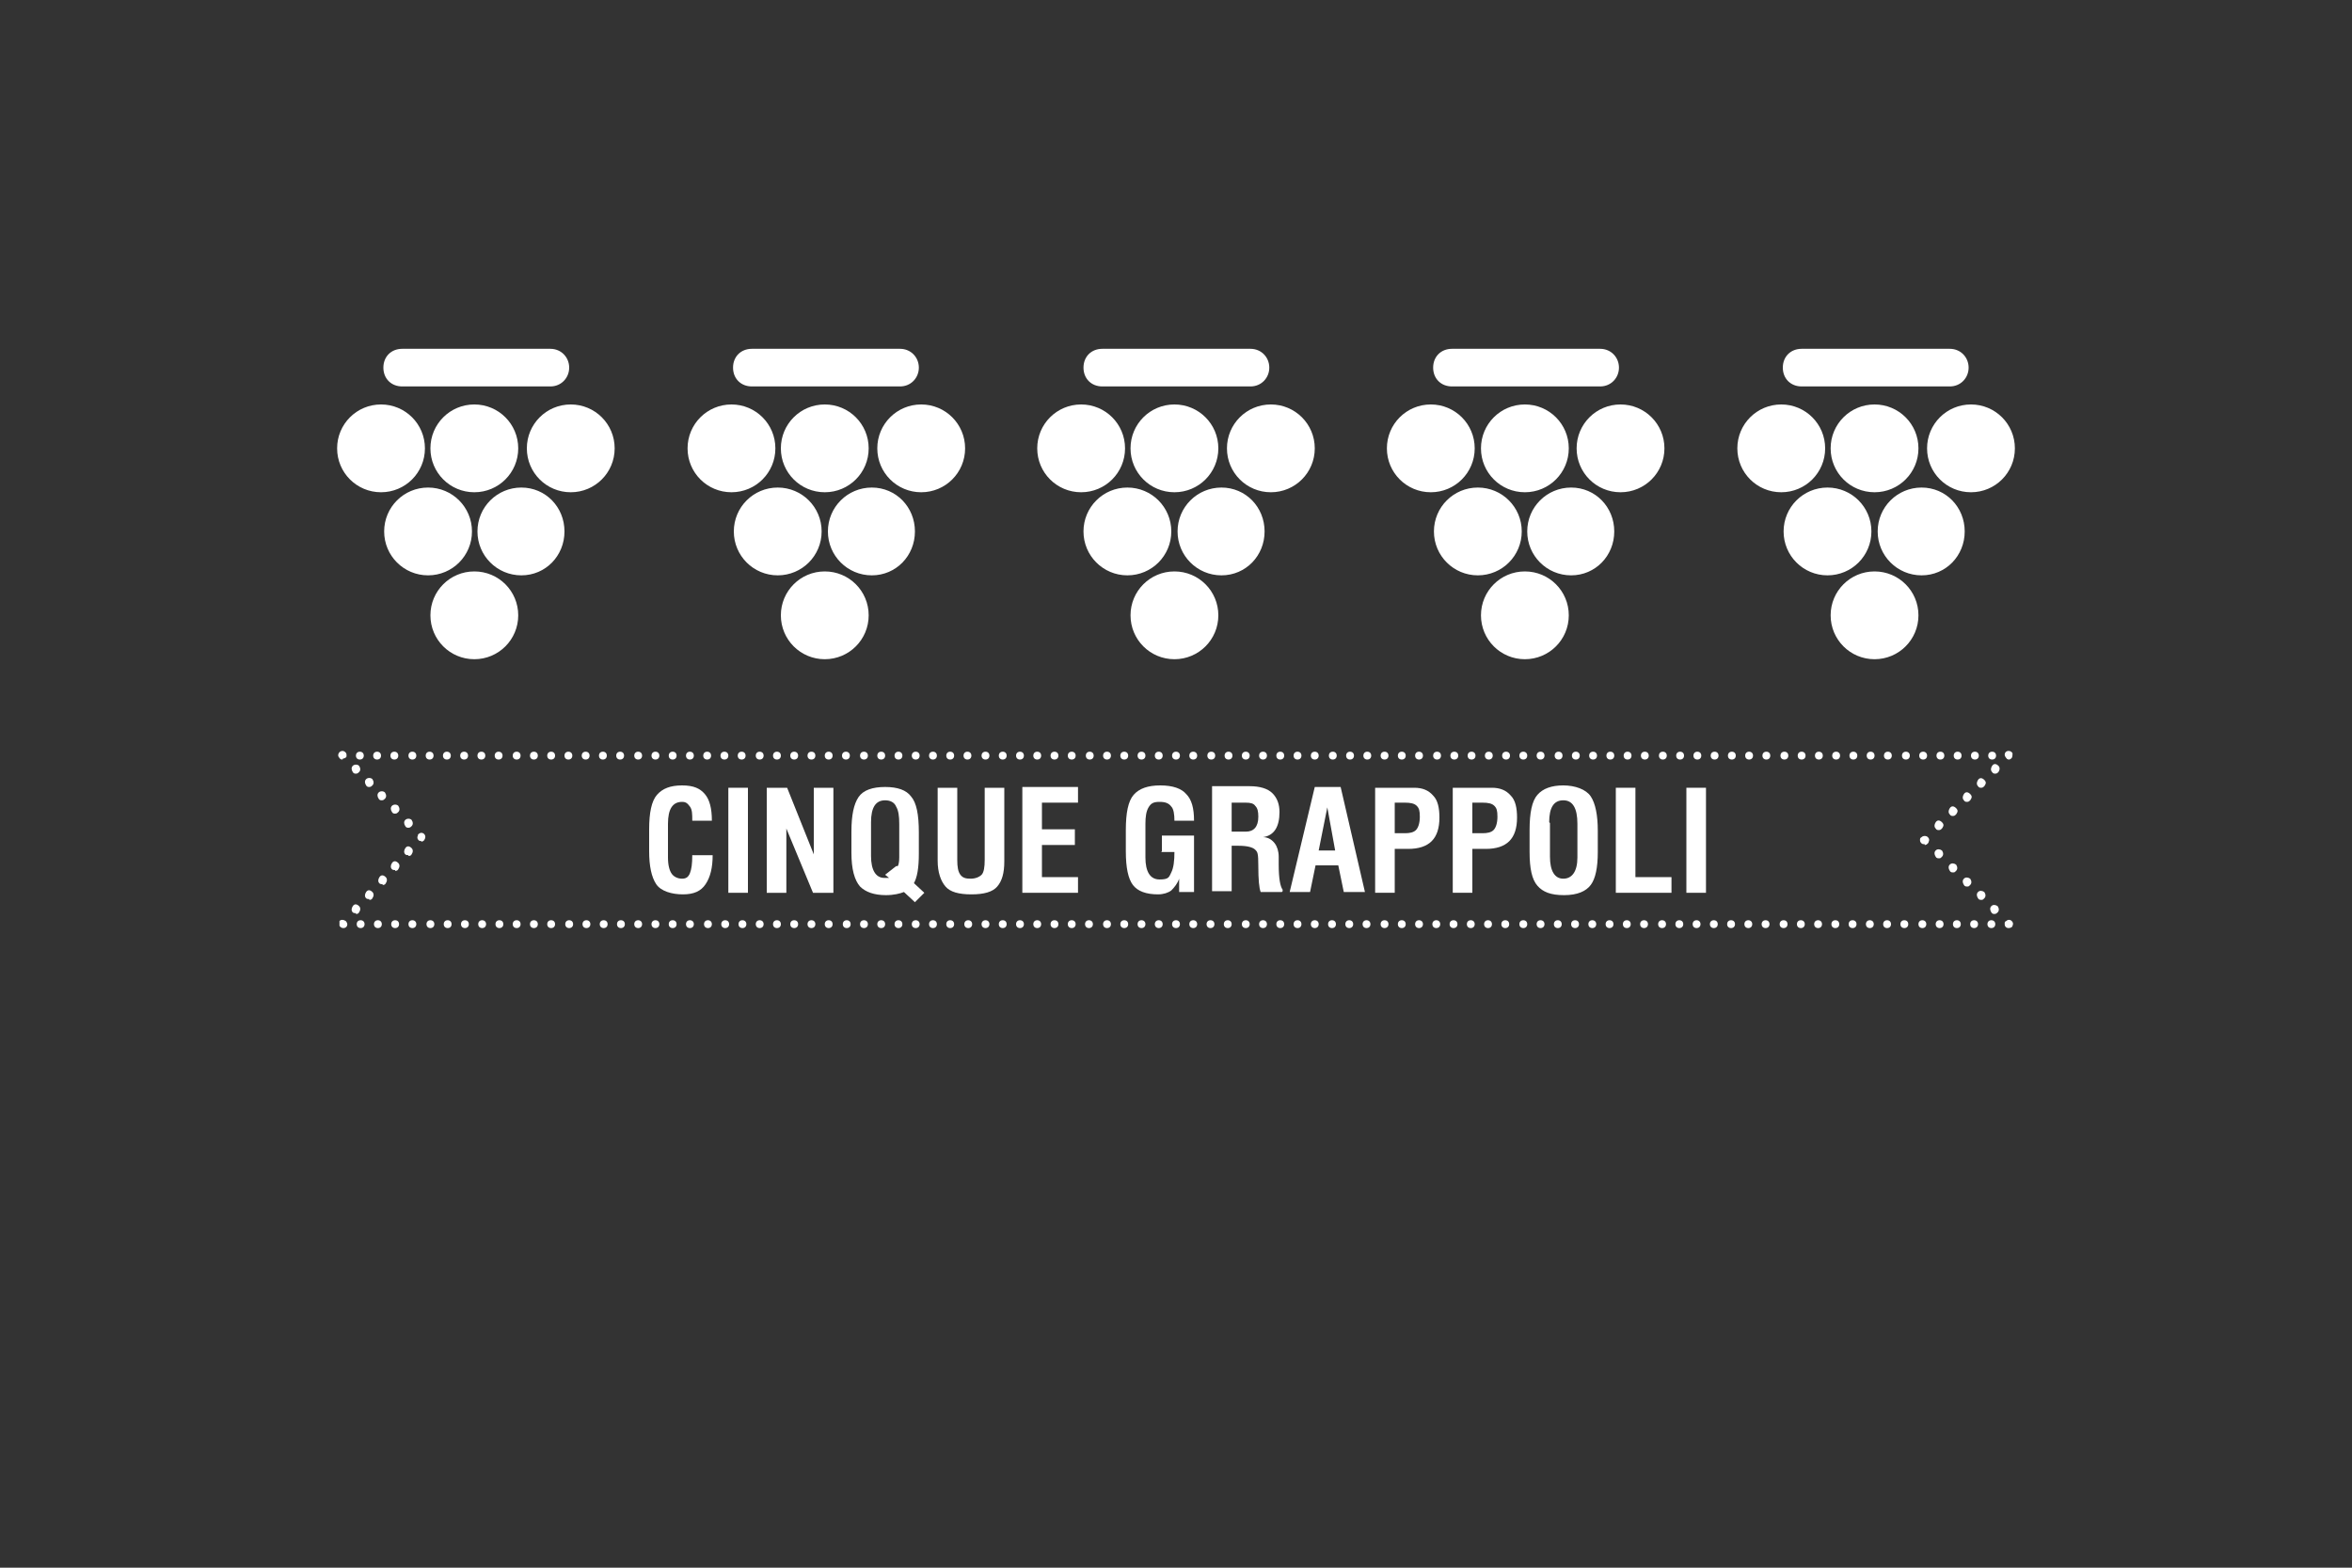<?xml version="1.0" encoding="UTF-8"?>
<svg id="loghi" xmlns="http://www.w3.org/2000/svg" width="300" height="200" viewBox="0 0 300 200">
  <rect x="0" y="0" width="300" height="200" fill="#333333" stroke="none"/>
  <g>
    <g>
      <path d="M43.7,96.9c-.1,0-.3,0-.4-.2h0c-.2-.2-.2-.4-.1-.6s.3-.3.5-.3.5.2.5.5,0,.3-.2.4c0,0-.2.1-.3.1Z" style="fill: #fff;"/>
      <path d="M48.1,96.9h0c-.3,0-.5-.2-.5-.5s.2-.5.5-.5h0c.3,0,.5.2.5.5s-.2.5-.5.5ZM45.9,96.9h0c-.3,0-.5-.2-.5-.5s.2-.5.5-.5h0c.3,0,.5.2.5.5s-.2.5-.5.5Z" style="fill: #fff;"/>
      <path d="M254.1,96.9h0c-.3,0-.5-.2-.5-.5s.2-.5.5-.5h0c.3,0,.5.2.5.5s-.2.5-.5.5ZM251.9,96.9h0c-.3,0-.5-.2-.5-.5s.2-.5.5-.5h0c.3,0,.5.2.5.5s-.2.5-.5.5ZM249.7,96.9h0c-.3,0-.5-.2-.5-.5s.2-.5.5-.5h0c.3,0,.5.2.5.5s-.2.5-.5.5ZM247.5,96.9h0c-.3,0-.5-.2-.5-.5s.2-.5.5-.5h0c.3,0,.5.2.5.5s-.2.5-.5.5ZM245.3,96.9h0c-.3,0-.5-.2-.5-.5s.2-.5.5-.5h0c.3,0,.5.2.5.5s-.2.5-.5.5ZM243.1,96.9h0c-.3,0-.5-.2-.5-.5s.2-.5.5-.5h0c.3,0,.5.2.5.5s-.2.5-.5.5ZM240.8,96.9h0c-.3,0-.5-.2-.5-.5s.2-.5.5-.5h0c.3,0,.5.2.5.5s-.2.5-.5.5ZM238.6,96.9h0c-.3,0-.5-.2-.5-.5s.2-.5.5-.5h0c.3,0,.5.2.5.5s-.2.5-.5.5ZM236.4,96.9h0c-.3,0-.5-.2-.5-.5s.2-.5.5-.5h0c.3,0,.5.2.5.5s-.2.5-.5.5ZM234.2,96.9h0c-.3,0-.5-.2-.5-.5s.2-.5.5-.5h0c.3,0,.5.2.5.5s-.2.5-.5.5ZM232,96.9h0c-.3,0-.5-.2-.5-.5s.2-.5.5-.5h0c.3,0,.5.2.5.5s-.2.5-.5.5ZM229.8,96.9h0c-.3,0-.5-.2-.5-.5s.2-.5.5-.5h0c.3,0,.5.2.5.5s-.2.5-.5.5ZM227.6,96.9h0c-.3,0-.5-.2-.5-.5s.2-.5.5-.5h0c.3,0,.5.2.5.5s-.2.5-.5.5ZM225.3,96.9h0c-.3,0-.5-.2-.5-.5s.2-.5.5-.5h0c.3,0,.5.2.5.5s-.2.5-.5.5ZM223.1,96.9h0c-.3,0-.5-.2-.5-.5s.2-.5.5-.5h0c.3,0,.5.2.5.5s-.2.5-.5.5ZM220.9,96.9h0c-.3,0-.5-.2-.5-.5s.2-.5.5-.5h0c.3,0,.5.2.5.5s-.2.5-.5.5ZM218.7,96.9h0c-.3,0-.5-.2-.5-.5s.2-.5.5-.5h0c.3,0,.5.2.5.5s-.2.5-.5.5ZM216.5,96.9h0c-.3,0-.5-.2-.5-.5s.2-.5.5-.5h0c.3,0,.5.2.5.5s-.2.5-.5.5ZM214.3,96.9h0c-.3,0-.5-.2-.5-.5s.2-.5.5-.5h0c.3,0,.5.2.5.5s-.2.5-.5.5ZM212.1,96.9h0c-.3,0-.5-.2-.5-.5s.2-.5.5-.5h0c.3,0,.5.2.5.5s-.2.5-.5.5ZM209.8,96.9h0c-.3,0-.5-.2-.5-.5s.2-.5.5-.5h0c.3,0,.5.2.5.5s-.2.5-.5.5ZM207.6,96.9h0c-.3,0-.5-.2-.5-.5s.2-.5.5-.5h0c.3,0,.5.2.5.5s-.2.5-.5.5ZM205.4,96.9h0c-.3,0-.5-.2-.5-.5s.2-.5.5-.5h0c.3,0,.5.2.5.5s-.2.5-.5.5ZM203.2,96.9h0c-.3,0-.5-.2-.5-.5s.2-.5.5-.5h0c.3,0,.5.2.5.5s-.2.5-.5.5ZM201,96.9h0c-.3,0-.5-.2-.5-.5s.2-.5.5-.5h0c.3,0,.5.2.5.5s-.2.5-.5.5ZM198.8,96.9h0c-.3,0-.5-.2-.5-.5s.2-.5.5-.5h0c.3,0,.5.2.5.5s-.2.5-.5.5ZM196.5,96.9h0c-.3,0-.5-.2-.5-.5s.2-.5.5-.5h0c.3,0,.5.2.5.5s-.2.5-.5.5ZM194.3,96.9h0c-.3,0-.5-.2-.5-.5s.2-.5.5-.5h0c.3,0,.5.2.5.5s-.2.5-.5.5ZM192.1,96.9h0c-.3,0-.5-.2-.5-.5s.2-.5.5-.5h0c.3,0,.5.2.5.5s-.2.5-.5.5ZM189.9,96.9h0c-.3,0-.5-.2-.5-.5s.2-.5.5-.5h0c.3,0,.5.2.5.5s-.2.5-.5.5ZM187.7,96.9h0c-.3,0-.5-.2-.5-.5s.2-.5.5-.5h0c.3,0,.5.2.5.5s-.2.5-.5.5ZM185.5,96.9h0c-.3,0-.5-.2-.5-.5s.2-.5.5-.5h0c.3,0,.5.2.5.5s-.2.5-.5.5ZM183.3,96.9h0c-.3,0-.5-.2-.5-.5s.2-.5.5-.5h0c.3,0,.5.2.5.5s-.2.5-.5.5ZM181,96.9h0c-.3,0-.5-.2-.5-.5s.2-.5.5-.5h0c.3,0,.5.2.5.5s-.2.5-.5.5ZM178.8,96.9h0c-.3,0-.5-.2-.5-.5s.2-.5.5-.5h0c.3,0,.5.2.5.5s-.2.5-.5.5ZM176.6,96.9h0c-.3,0-.5-.2-.5-.5s.2-.5.5-.5h0c.3,0,.5.2.5.5s-.2.5-.5.5ZM174.4,96.9h0c-.3,0-.5-.2-.5-.5s.2-.5.5-.5h0c.3,0,.5.2.5.5s-.2.5-.5.5ZM172.2,96.9h0c-.3,0-.5-.2-.5-.5s.2-.5.5-.5h0c.3,0,.5.2.5.5s-.2.5-.5.5ZM170,96.9h0c-.3,0-.5-.2-.5-.5s.2-.5.5-.5h0c.3,0,.5.2.5.5s-.2.5-.5.5ZM167.7,96.9h0c-.3,0-.5-.2-.5-.5s.2-.5.5-.5h0c.3,0,.5.2.5.5s-.2.5-.5.5ZM165.5,96.9h0c-.3,0-.5-.2-.5-.5s.2-.5.5-.5h0c.3,0,.5.2.5.5s-.2.5-.5.5ZM163.3,96.9h0c-.3,0-.5-.2-.5-.5s.2-.5.5-.5h0c.3,0,.5.2.5.5s-.2.5-.5.5ZM161.1,96.9h0c-.3,0-.5-.2-.5-.5s.2-.5.5-.5h0c.3,0,.5.2.5.5s-.2.5-.5.5ZM158.9,96.9h0c-.3,0-.5-.2-.5-.5s.2-.5.5-.5h0c.3,0,.5.2.5.5s-.2.5-.5.5ZM156.7,96.9h0c-.3,0-.5-.2-.5-.5s.2-.5.5-.5h0c.3,0,.5.2.5.5s-.2.5-.5.5ZM154.5,96.9h0c-.3,0-.5-.2-.5-.5s.2-.5.5-.5h0c.3,0,.5.2.5.5s-.2.5-.5.5ZM152.2,96.9h0c-.3,0-.5-.2-.5-.5s.2-.5.5-.5h0c.3,0,.5.2.5.5s-.2.5-.5.5ZM150,96.9h0c-.3,0-.5-.2-.5-.5s.2-.5.5-.5h0c.3,0,.5.2.5.5s-.2.5-.5.5ZM147.8,96.9h0c-.3,0-.5-.2-.5-.5s.2-.5.5-.5h0c.3,0,.5.2.5.5s-.2.5-.5.5ZM145.6,96.9h0c-.3,0-.5-.2-.5-.5s.2-.5.5-.5h0c.3,0,.5.2.5.5s-.2.5-.5.5ZM143.4,96.9h0c-.3,0-.5-.2-.5-.5s.2-.5.5-.5h0c.3,0,.5.2.5.5s-.2.5-.5.5ZM141.2,96.9h0c-.3,0-.5-.2-.5-.5s.2-.5.5-.5h0c.3,0,.5.2.5.5s-.2.5-.5.5ZM139,96.9h0c-.3,0-.5-.2-.5-.5s.2-.5.5-.5h0c.3,0,.5.2.5.5s-.2.5-.5.5ZM136.7,96.9h0c-.3,0-.5-.2-.5-.5s.2-.5.5-.5h0c.3,0,.5.2.5.5s-.2.5-.5.5ZM134.5,96.9h0c-.3,0-.5-.2-.5-.5s.2-.5.5-.5h0c.3,0,.5.2.5.5s-.2.5-.5.5ZM132.3,96.9h0c-.3,0-.5-.2-.5-.5s.2-.5.5-.5h0c.3,0,.5.2.5.5s-.2.5-.5.5ZM130.1,96.9h0c-.3,0-.5-.2-.5-.5s.2-.5.5-.5h0c.3,0,.5.2.5.5s-.2.5-.5.5ZM127.9,96.9h0c-.3,0-.5-.2-.5-.5s.2-.5.5-.5h0c.3,0,.5.2.5.5s-.2.5-.5.5ZM125.7,96.9h0c-.3,0-.5-.2-.5-.5s.2-.5.5-.5h0c.3,0,.5.2.5.5s-.2.5-.5.5ZM123.4,96.9h0c-.3,0-.5-.2-.5-.5s.2-.5.5-.5h0c.3,0,.5.2.5.5s-.2.5-.5.5ZM121.2,96.9h0c-.3,0-.5-.2-.5-.5s.2-.5.5-.5h0c.3,0,.5.2.5.5s-.2.5-.5.5ZM119,96.9h0c-.3,0-.5-.2-.5-.5s.2-.5.5-.5h0c.3,0,.5.2.5.5s-.2.5-.5.5ZM116.8,96.9h0c-.3,0-.5-.2-.5-.5s.2-.5.5-.5h0c.3,0,.5.2.5.5s-.2.5-.5.5ZM114.6,96.9h0c-.3,0-.5-.2-.5-.5s.2-.5.5-.5h0c.3,0,.5.2.5.5s-.2.5-.5.5ZM112.4,96.9h0c-.3,0-.5-.2-.5-.5s.2-.5.5-.5h0c.3,0,.5.2.5.5s-.2.5-.5.5ZM110.2,96.9h0c-.3,0-.5-.2-.5-.5s.2-.5.5-.5h0c.3,0,.5.2.5.5s-.2.5-.5.5ZM107.9,96.9h0c-.3,0-.5-.2-.5-.5s.2-.5.5-.5h0c.3,0,.5.2.5.5s-.2.5-.5.5ZM105.7,96.9h0c-.3,0-.5-.2-.5-.5s.2-.5.5-.5h0c.3,0,.5.2.5.5s-.2.5-.5.5ZM103.5,96.9h0c-.3,0-.5-.2-.5-.5s.2-.5.5-.5h0c.3,0,.5.2.5.5s-.2.5-.5.5ZM101.3,96.9h0c-.3,0-.5-.2-.5-.5s.2-.5.5-.5h0c.3,0,.5.2.5.5s-.2.5-.5.5ZM99.1,96.9h0c-.3,0-.5-.2-.5-.5s.2-.5.5-.5h0c.3,0,.5.2.5.5s-.2.5-.5.5ZM96.9,96.9h0c-.3,0-.5-.2-.5-.5s.2-.5.5-.5h0c.3,0,.5.2.5.5s-.2.5-.5.5ZM94.6,96.9h0c-.3,0-.5-.2-.5-.5s.2-.5.5-.5h0c.3,0,.5.2.5.5s-.2.5-.5.5ZM92.4,96.9h0c-.3,0-.5-.2-.5-.5s.2-.5.5-.5h0c.3,0,.5.2.5.5s-.2.5-.5.5ZM90.2,96.9h0c-.3,0-.5-.2-.5-.5s.2-.5.5-.5h0c.3,0,.5.2.5.5s-.2.5-.5.5ZM88,96.9h0c-.3,0-.5-.2-.5-.5s.2-.5.5-.5h0c.3,0,.5.2.5.5s-.2.5-.5.5ZM85.8,96.9h0c-.3,0-.5-.2-.5-.5s.2-.5.5-.5h0c.3,0,.5.2.5.5s-.2.5-.5.5ZM83.6,96.9h0c-.3,0-.5-.2-.5-.5s.2-.5.5-.5h0c.3,0,.5.2.5.5s-.2.5-.5.5ZM81.4,96.9h0c-.3,0-.5-.2-.5-.5s.2-.5.5-.5h0c.3,0,.5.2.5.5s-.2.5-.5.5ZM79.1,96.9h0c-.3,0-.5-.2-.5-.5s.2-.5.5-.5h0c.3,0,.5.2.5.5s-.2.5-.5.5ZM76.9,96.9h0c-.3,0-.5-.2-.5-.5s.2-.5.5-.5h0c.3,0,.5.2.5.5s-.2.5-.5.5ZM74.7,96.9h0c-.3,0-.5-.2-.5-.5s.2-.5.5-.5h0c.3,0,.5.2.5.5s-.2.5-.5.5ZM72.5,96.9h0c-.3,0-.5-.2-.5-.5s.2-.5.5-.5h0c.3,0,.5.2.5.5s-.2.5-.5.5ZM70.3,96.9h0c-.3,0-.5-.2-.5-.5s.2-.5.5-.5h0c.3,0,.5.2.5.5s-.2.5-.5.5ZM68.1,96.9h0c-.3,0-.5-.2-.5-.5s.2-.5.5-.5h0c.3,0,.5.2.5.5s-.2.5-.5.5ZM65.9,96.9h0c-.3,0-.5-.2-.5-.5s.2-.5.5-.5h0c.3,0,.5.2.5.5s-.2.5-.5.5ZM63.6,96.9h0c-.3,0-.5-.2-.5-.5s.2-.5.5-.5h0c.3,0,.5.2.5.5s-.2.5-.5.5ZM61.4,96.9h0c-.3,0-.5-.2-.5-.5s.2-.5.5-.5h0c.3,0,.5.2.5.5s-.2.5-.5.5ZM59.2,96.9h0c-.3,0-.5-.2-.5-.5s.2-.5.5-.5h0c.3,0,.5.2.5.5s-.2.5-.5.5ZM57,96.9h0c-.3,0-.5-.2-.5-.5s.2-.5.5-.5h0c.3,0,.5.2.5.5s-.2.5-.5.5ZM54.8,96.9h0c-.3,0-.5-.2-.5-.5s.2-.5.5-.5h0c.3,0,.5.2.5.5s-.2.5-.5.5ZM52.6,96.9h0c-.3,0-.5-.2-.5-.5s.2-.5.5-.5h0c.3,0,.5.2.5.5s-.2.5-.5.5ZM50.3,96.9h0c-.3,0-.5-.2-.5-.5s.2-.5.5-.5h0c.3,0,.5.2.5.5s-.2.5-.5.5Z" style="fill: #fff;"/>
      <path d="M256.3,96.9c-.1,0-.3,0-.4-.2-.1-.1-.2-.3-.2-.4,0-.3.2-.5.5-.5h0c.2,0,.4.1.5.3,0,.2,0,.4-.1.6-.1.1-.2.2-.4.2Z" style="fill: #fff;"/>
      <path d="M252.7,100.5c-.1,0-.3,0-.4-.2-.2-.2-.2-.5,0-.8h0c.2-.3.5-.3.8,0s.2.5,0,.8h0c-.1.1-.2.2-.4.2ZM254.5,98.7c-.1,0-.3,0-.4-.2-.2-.2-.2-.5,0-.8h0c.2-.3.5-.3.8,0,.2.2.2.5,0,.8h0c-.1.1-.2.2-.4.2Z" style="fill: #fff;"/>
      <path d="M247.3,105.9c-.1,0-.3,0-.4-.2-.2-.2-.2-.5,0-.8h0c.2-.3.5-.3.8,0s.2.5,0,.8h0c-.1.1-.2.2-.4.2ZM249.1,104.1c-.1,0-.3,0-.4-.2-.2-.2-.2-.5,0-.8h0c.2-.3.5-.3.8,0s.2.5,0,.8h0c-.1.1-.2.2-.4.2ZM250.9,102.3c-.1,0-.3,0-.4-.2-.2-.2-.2-.5,0-.8h0c.2-.3.5-.3.8,0s.2.5,0,.8h0c-.1.1-.2.2-.4.2Z" style="fill: #fff;"/>
      <path d="M245.5,107.7c-.1,0-.3,0-.4-.1-.1-.1-.2-.2-.2-.4s0-.3.2-.4c.2-.2.6-.2.8,0,.2.2.2.4.1.6,0,0,0,.1-.1.2-.1.1-.2.2-.4.2Z" style="fill: #fff;"/>
      <path d="M249.1,111.3c-.1,0-.3,0-.4-.2h0c-.2-.3-.2-.6,0-.8s.5-.2.8,0h0c.2.3.2.6,0,.8s-.2.2-.4.2ZM247.3,109.5c-.1,0-.3,0-.4-.2h0c-.2-.3-.2-.6,0-.8s.5-.2.8,0h0c.2.3.2.6,0,.8s-.2.2-.4.2Z" style="fill: #fff;"/>
      <path d="M254.4,116.6c-.1,0-.3,0-.4-.2h0c-.2-.3-.2-.6,0-.8.2-.2.5-.2.8,0h0c.2.3.2.6,0,.8-.1.1-.2.2-.4.2ZM252.7,114.8c-.1,0-.3,0-.4-.2h0c-.2-.3-.2-.6,0-.8s.5-.2.8,0h0c.2.3.2.6,0,.8s-.2.2-.4.2ZM250.9,113.1c-.1,0-.3,0-.4-.2h0c-.2-.3-.2-.6,0-.8s.5-.2.8,0h0c.2.3.2.6,0,.8s-.2.2-.4.2Z" style="fill: #fff;"/>
      <path d="M256.2,118.4c-.3,0-.5-.2-.5-.5s0-.3.2-.4c.2-.2.5-.2.7,0h0c.2.2.2.4.1.6,0,.2-.3.3-.5.3Z" style="fill: #fff;"/>
      <path d="M254,118.4h0c-.3,0-.5-.2-.5-.5s.2-.5.5-.5h0c.3,0,.5.2.5.5s-.2.5-.5.5ZM251.8,118.4h0c-.3,0-.5-.2-.5-.5s.2-.5.5-.5h0c.3,0,.5.2.5.5s-.2.5-.5.5Z" style="fill: #fff;"/>
      <path d="M249.6,118.4h0c-.3,0-.5-.2-.5-.5s.2-.5.5-.5h0c.3,0,.5.2.5.5s-.2.5-.5.5ZM247.4,118.4h0c-.3,0-.5-.2-.5-.5s.2-.5.5-.5h0c.3,0,.5.2.5.5s-.2.5-.5.5ZM245.2,118.4h0c-.3,0-.5-.2-.5-.5s.2-.5.5-.5h0c.3,0,.5.2.5.5s-.2.5-.5.5ZM242.9,118.4h0c-.3,0-.5-.2-.5-.5s.2-.5.5-.5h0c.3,0,.5.2.5.5s-.2.5-.5.5ZM240.7,118.4h0c-.3,0-.5-.2-.5-.5s.2-.5.5-.5h0c.3,0,.5.2.5.5s-.2.5-.5.5ZM238.5,118.4h0c-.3,0-.5-.2-.5-.5s.2-.5.5-.5h0c.3,0,.5.2.5.5s-.2.5-.5.5ZM236.3,118.4h0c-.3,0-.5-.2-.5-.5s.2-.5.5-.5h0c.3,0,.5.2.5.5s-.2.5-.5.5ZM234.1,118.4h0c-.3,0-.5-.2-.5-.5s.2-.5.5-.5h0c.3,0,.5.2.5.5s-.2.5-.5.5ZM231.9,118.4h0c-.3,0-.5-.2-.5-.5s.2-.5.5-.5h0c.3,0,.5.2.5.5s-.2.5-.5.5ZM229.7,118.4h0c-.3,0-.5-.2-.5-.5s.2-.5.5-.5h0c.3,0,.5.2.5.5s-.2.5-.5.5ZM227.5,118.4h0c-.3,0-.5-.2-.5-.5s.2-.5.5-.5h0c.3,0,.5.2.5.5s-.2.5-.5.5ZM225.2,118.4h0c-.3,0-.5-.2-.5-.5s.2-.5.5-.5h0c.3,0,.5.2.5.5s-.2.5-.5.5ZM223,118.4h0c-.3,0-.5-.2-.5-.5s.2-.5.5-.5h0c.3,0,.5.2.5.5s-.2.5-.5.5ZM220.8,118.4h0c-.3,0-.5-.2-.5-.5s.2-.5.5-.5h0c.3,0,.5.2.5.5s-.2.5-.5.5ZM218.6,118.4h0c-.3,0-.5-.2-.5-.5s.2-.5.5-.5h0c.3,0,.5.2.5.5s-.2.5-.5.5ZM216.4,118.4h0c-.3,0-.5-.2-.5-.5s.2-.5.5-.5h0c.3,0,.5.2.5.5s-.2.5-.5.5ZM214.2,118.4h0c-.3,0-.5-.2-.5-.5s.2-.5.5-.5h0c.3,0,.5.2.5.5s-.2.5-.5.5ZM212,118.4h0c-.3,0-.5-.2-.5-.5s.2-.5.5-.5h0c.3,0,.5.2.5.5s-.2.5-.5.5ZM209.7,118.4h0c-.3,0-.5-.2-.5-.5s.2-.5.5-.5h0c.3,0,.5.2.5.5s-.2.5-.5.5ZM207.5,118.4h0c-.3,0-.5-.2-.5-.5s.2-.5.5-.5h0c.3,0,.5.2.5.5s-.2.5-.5.5ZM205.3,118.4h0c-.3,0-.5-.2-.5-.5s.2-.5.5-.5h0c.3,0,.5.2.5.5s-.2.5-.5.5ZM203.1,118.4h0c-.3,0-.5-.2-.5-.5s.2-.5.5-.5h0c.3,0,.5.2.5.5s-.2.5-.5.5ZM200.9,118.4h0c-.3,0-.5-.2-.5-.5s.2-.5.5-.5h0c.3,0,.5.2.5.5s-.2.5-.5.5ZM198.7,118.4h0c-.3,0-.5-.2-.5-.5s.2-.5.5-.5h0c.3,0,.5.2.5.5s-.2.5-.5.5ZM196.5,118.4h0c-.3,0-.5-.2-.5-.5s.2-.5.5-.5h0c.3,0,.5.2.5.5s-.2.5-.5.5ZM194.3,118.4h0c-.3,0-.5-.2-.5-.5s.2-.5.5-.5h0c.3,0,.5.2.5.5s-.2.5-.5.5ZM192,118.4h0c-.3,0-.5-.2-.5-.5s.2-.5.5-.5h0c.3,0,.5.2.5.5s-.2.5-.5.5ZM189.8,118.4h0c-.3,0-.5-.2-.5-.5s.2-.5.5-.5h0c.3,0,.5.2.5.5s-.2.5-.5.5ZM187.6,118.4h0c-.3,0-.5-.2-.5-.5s.2-.5.5-.5h0c.3,0,.5.2.5.5s-.2.5-.5.5ZM185.4,118.4h0c-.3,0-.5-.2-.5-.5s.2-.5.5-.5h0c.3,0,.5.2.5.5s-.2.5-.5.5ZM183.2,118.4h0c-.3,0-.5-.2-.5-.5s.2-.5.5-.5h0c.3,0,.5.2.5.5s-.2.5-.5.5ZM181,118.4h0c-.3,0-.5-.2-.5-.5s.2-.5.5-.5h0c.3,0,.5.2.5.5s-.2.5-.5.5ZM178.8,118.4h0c-.3,0-.5-.2-.5-.5s.2-.5.5-.5h0c.3,0,.5.2.5.5s-.2.5-.5.5ZM176.6,118.4h0c-.3,0-.5-.2-.5-.5s.2-.5.5-.5h0c.3,0,.5.2.5.5s-.2.5-.5.5ZM174.3,118.4h0c-.3,0-.5-.2-.5-.5s.2-.5.5-.5h0c.3,0,.5.2.5.5s-.2.5-.5.5ZM172.1,118.4h0c-.3,0-.5-.2-.5-.5s.2-.5.5-.5h0c.3,0,.5.2.5.5s-.2.5-.5.5ZM169.9,118.4h0c-.3,0-.5-.2-.5-.5s.2-.5.5-.5h0c.3,0,.5.2.5.5s-.2.5-.5.5ZM167.7,118.4h0c-.3,0-.5-.2-.5-.5s.2-.5.5-.5h0c.3,0,.5.2.5.5s-.2.5-.5.5ZM165.5,118.4h0c-.3,0-.5-.2-.5-.5s.2-.5.5-.5h0c.3,0,.5.2.5.5s-.2.5-.5.5ZM163.3,118.4h0c-.3,0-.5-.2-.5-.5s.2-.5.5-.5h0c.3,0,.5.2.5.5s-.2.5-.5.5ZM161.1,118.4h0c-.3,0-.5-.2-.5-.5s.2-.5.5-.5h0c.3,0,.5.2.5.5s-.2.5-.5.5ZM158.9,118.4h0c-.3,0-.5-.2-.5-.5s.2-.5.5-.5h0c.3,0,.5.2.5.5s-.2.5-.5.5ZM156.6,118.4h0c-.3,0-.5-.2-.5-.5s.2-.5.5-.5h0c.3,0,.5.2.5.5s-.2.5-.5.5ZM154.4,118.4h0c-.3,0-.5-.2-.5-.5s.2-.5.5-.5h0c.3,0,.5.2.5.5s-.2.5-.5.5ZM152.2,118.4h0c-.3,0-.5-.2-.5-.5s.2-.5.5-.5h0c.3,0,.5.2.5.5s-.2.5-.5.5ZM150,118.4h0c-.3,0-.5-.2-.5-.5s.2-.5.5-.5h0c.3,0,.5.2.5.5s-.2.5-.5.5ZM147.8,118.4h0c-.3,0-.5-.2-.5-.5s.2-.5.5-.5h0c.3,0,.5.2.5.5s-.2.5-.5.5ZM145.6,118.4h0c-.3,0-.5-.2-.5-.5s.2-.5.5-.5h0c.3,0,.5.2.5.5s-.2.5-.5.5ZM143.4,118.4h0c-.3,0-.5-.2-.5-.5s.2-.5.5-.5h0c.3,0,.5.2.5.5s-.2.5-.5.5ZM141.2,118.4h0c-.3,0-.5-.2-.5-.5s.2-.5.5-.5h0c.3,0,.5.2.5.5s-.2.5-.5.5ZM138.9,118.4h0c-.3,0-.5-.2-.5-.5s.2-.5.5-.5h0c.3,0,.5.2.5.5s-.2.5-.5.5ZM136.7,118.4h0c-.3,0-.5-.2-.5-.5s.2-.5.5-.5h0c.3,0,.5.2.5.5s-.2.5-.5.5ZM134.5,118.4h0c-.3,0-.5-.2-.5-.5s.2-.5.5-.5h0c.3,0,.5.2.5.5s-.2.5-.5.5ZM132.3,118.4h0c-.3,0-.5-.2-.5-.5s.2-.5.5-.5h0c.3,0,.5.2.5.5s-.2.5-.5.5ZM130.1,118.4h0c-.3,0-.5-.2-.5-.5s.2-.5.5-.5h0c.3,0,.5.2.5.5s-.2.5-.5.5ZM127.9,118.4h0c-.3,0-.5-.2-.5-.5s.2-.5.5-.5h0c.3,0,.5.2.5.5s-.2.5-.5.5ZM125.7,118.4h0c-.3,0-.5-.2-.5-.5s.2-.5.5-.5h0c.3,0,.5.2.5.5s-.2.5-.5.5ZM123.5,118.4h0c-.3,0-.5-.2-.5-.5s.2-.5.5-.5h0c.3,0,.5.2.5.5s-.2.5-.5.5ZM121.2,118.4h0c-.3,0-.5-.2-.5-.5s.2-.5.5-.5h0c.3,0,.5.2.5.5s-.2.5-.5.5ZM119,118.4h0c-.3,0-.5-.2-.5-.5s.2-.5.5-.5h0c.3,0,.5.2.5.5s-.2.5-.5.5ZM116.8,118.4h0c-.3,0-.5-.2-.5-.5s.2-.5.5-.5h0c.3,0,.5.2.5.5s-.2.5-.5.5ZM114.6,118.4h0c-.3,0-.5-.2-.5-.5s.2-.5.5-.5h0c.3,0,.5.2.5.5s-.2.5-.5.5ZM112.4,118.4h0c-.3,0-.5-.2-.5-.5s.2-.5.5-.5h0c.3,0,.5.2.5.5s-.2.5-.5.5ZM110.2,118.4h0c-.3,0-.5-.2-.5-.5s.2-.5.5-.5h0c.3,0,.5.2.5.5s-.2.5-.5.5ZM108,118.4h0c-.3,0-.5-.2-.5-.5s.2-.5.5-.5h0c.3,0,.5.2.5.5s-.2.5-.5.5ZM105.7,118.4h0c-.3,0-.5-.2-.5-.5s.2-.5.5-.5h0c.3,0,.5.2.5.5s-.2.5-.5.5ZM103.5,118.4h0c-.3,0-.5-.2-.5-.5s.2-.5.5-.5h0c.3,0,.5.2.5.5s-.2.5-.5.5ZM101.3,118.4h0c-.3,0-.5-.2-.5-.5s.2-.5.5-.5h0c.3,0,.5.2.5.5s-.2.5-.5.5ZM99.1,118.4h0c-.3,0-.5-.2-.5-.5s.2-.5.5-.5h0c.3,0,.5.2.5.5s-.2.5-.5.5ZM96.9,118.4h0c-.3,0-.5-.2-.5-.5s.2-.5.5-.5h0c.3,0,.5.2.5.5s-.2.5-.5.5ZM94.7,118.4h0c-.3,0-.5-.2-.5-.5s.2-.5.5-.5h0c.3,0,.5.2.5.5s-.2.5-.5.5ZM92.5,118.4h0c-.3,0-.5-.2-.5-.5s.2-.5.5-.5h0c.3,0,.5.2.5.5s-.2.5-.5.5ZM90.3,118.4h0c-.3,0-.5-.2-.5-.5s.2-.5.5-.5h0c.3,0,.5.2.5.5s-.2.5-.5.5ZM88,118.4h0c-.3,0-.5-.2-.5-.5s.2-.5.5-.5h0c.3,0,.5.2.5.5s-.2.5-.5.5ZM85.8,118.4h0c-.3,0-.5-.2-.5-.5s.2-.5.5-.5h0c.3,0,.5.2.5.5s-.2.5-.5.5ZM83.6,118.4h0c-.3,0-.5-.2-.5-.5s.2-.5.5-.5h0c.3,0,.5.2.5.5s-.2.5-.5.5ZM81.4,118.4h0c-.3,0-.5-.2-.5-.5s.2-.5.5-.5h0c.3,0,.5.2.5.5s-.2.5-.5.5ZM79.2,118.4h0c-.3,0-.5-.2-.5-.5s.2-.5.5-.5h0c.3,0,.5.2.5.5s-.2.5-.5.5ZM77,118.4h0c-.3,0-.5-.2-.5-.5s.2-.5.5-.5h0c.3,0,.5.2.5.5s-.2.5-.5.5ZM74.8,118.4h0c-.3,0-.5-.2-.5-.5s.2-.5.5-.5h0c.3,0,.5.2.5.5s-.2.5-.5.5ZM72.6,118.4h0c-.3,0-.5-.2-.5-.5s.2-.5.5-.5h0c.3,0,.5.2.5.5s-.2.5-.5.5ZM70.3,118.4h0c-.3,0-.5-.2-.5-.5s.2-.5.5-.5h0c.3,0,.5.2.5.5s-.2.5-.5.5ZM68.1,118.4h0c-.3,0-.5-.2-.5-.5s.2-.5.5-.5h0c.3,0,.5.2.5.5s-.2.5-.5.5ZM65.9,118.4h0c-.3,0-.5-.2-.5-.5s.2-.5.5-.5h0c.3,0,.5.2.5.5s-.2.5-.5.5ZM63.7,118.4h0c-.3,0-.5-.2-.5-.5s.2-.5.5-.5h0c.3,0,.5.2.5.5s-.2.5-.5.5ZM61.5,118.4h0c-.3,0-.5-.2-.5-.5s.2-.5.5-.5h0c.3,0,.5.2.5.5s-.2.5-.5.5ZM59.3,118.4h0c-.3,0-.5-.2-.5-.5s.2-.5.5-.5h0c.3,0,.5.2.5.5s-.2.5-.5.5ZM57.1,118.4h0c-.3,0-.5-.2-.5-.5s.2-.5.5-.5h0c.3,0,.5.2.5.5s-.2.5-.5.5ZM54.9,118.4h0c-.3,0-.5-.2-.5-.5s.2-.5.5-.5h0c.3,0,.5.2.5.5s-.2.5-.5.5ZM52.6,118.4h0c-.3,0-.5-.2-.5-.5s.2-.5.5-.5h0c.3,0,.5.2.5.5s-.2.5-.5.5ZM50.4,118.4h0c-.3,0-.5-.2-.5-.5s.2-.5.5-.5h0c.3,0,.5.2.5.5s-.2.5-.5.5ZM48.2,118.4h0c-.3,0-.5-.2-.5-.5s.2-.5.5-.5h0c.3,0,.5.2.5.5s-.2.5-.5.5ZM46,118.4h0c-.3,0-.5-.2-.5-.5s.2-.5.5-.5h0c.3,0,.5.2.5.5s-.2.5-.5.5Z" style="fill: #fff;"/>
      <path d="M43.8,118.4h0c-.2,0-.4-.1-.5-.3,0-.2,0-.4,0-.6.2-.2.5-.2.8,0,.1.1.2.3.2.4,0,.3-.2.5-.5.5Z" style="fill: #fff;"/>
      <path d="M45.4,116.5c-.1,0-.3,0-.4-.1-.2-.2-.2-.5,0-.8h0c.2-.3.5-.3.8,0,.2.2.2.5,0,.8h0c-.1.2-.3.2-.4.2ZM47.1,114.7c-.1,0-.3,0-.4-.1-.2-.2-.2-.5,0-.8h0c.2-.3.5-.3.8,0,.2.2.2.5,0,.8h0c-.1.2-.3.2-.4.2Z" style="fill: #fff;"/>
      <path d="M48.8,112.8c-.1,0-.3,0-.4-.1-.2-.2-.2-.5,0-.8h0c.2-.3.5-.3.8,0,.2.2.2.5,0,.8h0c-.1.2-.3.2-.4.2ZM50.4,111c-.1,0-.3,0-.4-.1-.2-.2-.2-.5,0-.8h0c.2-.3.5-.3.8,0,.2.2.2.5,0,.8h0c-.1.2-.3.2-.4.2ZM52.1,109.1c-.1,0-.3,0-.4-.1-.2-.2-.2-.5,0-.8h0c.2-.3.5-.3.8,0,.2.2.2.5,0,.8h0c-.1.2-.3.2-.4.2Z" style="fill: #fff;"/>
      <path d="M53.8,107.3c-.1,0-.3,0-.4-.1-.2-.2-.2-.4-.1-.6,0,0,0-.2.1-.2.2-.2.5-.2.7,0,.2.2.2.5,0,.8-.1.1-.3.2-.4.2Z" style="fill: #fff;"/>
      <path d="M52.1,105.6c-.1,0-.3,0-.4-.2h0c-.2-.3-.2-.6,0-.8.2-.2.6-.2.8,0h0c.2.3.2.6,0,.8-.1.1-.2.2-.4.2ZM50.4,103.8c-.1,0-.3,0-.4-.2h0c-.2-.3-.2-.6,0-.8.2-.2.6-.2.8,0h0c.2.3.2.6,0,.8-.1.1-.2.2-.4.2Z" style="fill: #fff;"/>
      <path d="M48.7,102.1c-.1,0-.3,0-.4-.2h0c-.2-.3-.2-.6,0-.8.2-.2.6-.2.8,0h0c.2.3.2.6,0,.8-.1.1-.2.2-.4.2ZM47.1,100.4c-.1,0-.3,0-.4-.2h0c-.2-.3-.2-.6,0-.8.2-.2.6-.2.8,0h0c.2.3.2.6,0,.8-.1.1-.2.2-.4.2ZM45.4,98.7c-.1,0-.3,0-.4-.2h0c-.2-.3-.2-.6,0-.8.2-.2.6-.2.8,0h0c.2.3.2.6,0,.8-.1.1-.2.2-.4.2Z" style="fill: #fff;"/>
    </g>
    <g>
      <path d="M88.4,109.1h2.5c0,1.6-.3,2.8-.9,3.7-.6.9-1.5,1.3-2.9,1.3s-2.8-.4-3.4-1.3c-.6-.9-.9-2.3-.9-4.2v-2.8c0-2.1.3-3.6,1-4.4.7-.8,1.7-1.2,3.2-1.2s2.3.4,2.9,1.1c.6.7.9,1.8.9,3.4h-2.5c0-.8,0-1.4-.3-1.8s-.5-.6-1-.6c-1.2,0-1.8.9-1.8,2.8v4.3c0,1,.2,1.7.5,2.1.3.4.8.6,1.3.6s.8-.2,1-.7c.2-.5.3-1.2.3-2.3Z" style="fill: #fff;"/>
      <path d="M92.9,100.5h2.5v13.4h-2.5v-13.4Z" style="fill: #fff;"/>
      <path d="M97.8,100.5h2.6l3.4,8.5v-8.5h2.5v13.4h-2.6l-3.4-8.2v8.2h-2.5v-13.4Z" style="fill: #fff;"/>
      <path d="M116.5,112.6l1.4,1.3-1.2,1.2-1.4-1.3c-.5.2-1.3.4-2.3.4-1.5,0-2.6-.4-3.3-1.1-.7-.8-1.1-2.2-1.1-4.3v-2.7c0-2.1.3-3.5.9-4.4.6-.9,1.8-1.3,3.4-1.3s2.7.4,3.3,1.2c.7.8,1,2.3,1,4.6v2.7c0,1.8-.2,3.1-.7,3.9ZM114.4,110.5h.1c.1-.1.2-.5.2-1.1v-4.3c0-1-.1-1.7-.4-2.2-.2-.5-.7-.8-1.4-.8-1.2,0-1.8.9-1.8,2.8v4.3c0,1.8.6,2.8,1.7,2.8s.4,0,.6,0l-.5-.4,1.4-1.1Z" style="fill: #fff;"/>
      <path d="M119.6,100.5h2.5v9.2c0,.9.1,1.5.4,1.9.3.4.7.5,1.3.5s1.1-.2,1.4-.5c.3-.3.4-1,.4-1.9v-9.2h2.5v9.4c0,1.5-.3,2.5-.9,3.2-.6.7-1.7,1-3.3,1s-2.7-.3-3.3-1c-.6-.7-1-1.8-1-3.3v-9.4Z" style="fill: #fff;"/>
      <path d="M130.4,113.8v-13.4h7.1v2h-4.6v3.4h4.2v2h-4.2v4.1h4.6v2h-7.1Z" style="fill: #fff;"/>
      <path d="M148.2,108.6v-2h4.1v7.2h-1.9v-1.7c-.2.6-.6,1.1-1,1.5-.4.3-1,.5-1.7.5-1.5,0-2.6-.4-3.2-1.2-.6-.8-.9-2.2-.9-4.3v-2.7c0-2.2.3-3.7,1-4.5.7-.8,1.8-1.2,3.4-1.2s2.7.4,3.3,1.1c.7.7,1,1.8,1,3.4h-2.5c0-.8-.1-1.5-.4-1.8-.3-.4-.7-.6-1.5-.6s-1.1.2-1.4.7c-.3.5-.4,1.2-.4,2.1v4.3c0,1.8.6,2.8,1.8,2.8s1.2-.3,1.5-.9c.3-.6.4-1.5.4-2.6h-1.7Z" style="fill: #fff;"/>
      <path d="M163.5,113.8h-2.7c-.2-.5-.3-1.6-.3-3.3s-.1-1.8-.4-2.1c-.3-.3-1-.5-2.1-.5h-.9v5.8h-2.5v-13.4h4.8c1.3,0,2.3.3,2.9.9.6.6.9,1.4.9,2.4,0,1.9-.7,3-2.1,3.2.7,0,1.2.4,1.5.8.3.4.5,1,.5,1.7v1c0,1.8.2,2.8.5,3.2v.2ZM160.5,104.2c0-.7-.1-1.1-.4-1.4-.2-.3-.6-.4-1.2-.4h-1.8v3.7h1.8c1,0,1.6-.6,1.6-1.9Z" style="fill: #fff;"/>
      <path d="M164.5,113.8l3.2-13.4h3.3l3.1,13.4h-2.7l-.7-3.4h-2.9l-.7,3.4h-2.7ZM168.2,108.5h2.1l-1-5.5-1.1,5.5Z" style="fill: #fff;"/>
      <path d="M175.4,100.5h5c1,0,1.8.3,2.4,1,.6.6.8,1.6.8,2.8,0,2.7-1.3,4-4,4h-1.7v5.6h-2.5v-13.4ZM177.9,102.4v3.9h1.3c.6,0,1.1-.1,1.4-.4.3-.3.5-.9.5-1.7s-.1-1.1-.4-1.4c-.3-.3-.8-.4-1.5-.4h-1.3Z" style="fill: #fff;"/>
      <path d="M185.3,100.5h5c1,0,1.8.3,2.4,1,.6.6.8,1.6.8,2.8,0,2.7-1.3,4-4,4h-1.7v5.6h-2.5v-13.4ZM187.8,102.4v3.9h1.3c.6,0,1.1-.1,1.4-.4.3-.3.5-.9.5-1.7s-.1-1.1-.4-1.4c-.3-.3-.8-.4-1.5-.4h-1.3Z" style="fill: #fff;"/>
      <path d="M195.1,108.6v-2.7c0-2.2.3-3.7,1-4.5s1.8-1.2,3.3-1.2,2.9.5,3.5,1.4c.6.9.9,2.4.9,4.4v2.7c0,2-.3,3.4-.9,4.2-.6.8-1.7,1.3-3.4,1.3s-2.7-.4-3.4-1.2c-.7-.8-1-2.2-1-4.3ZM197.7,105v4.3c0,1.8.6,2.8,1.7,2.8s1.8-.9,1.8-2.7v-4.3c0-2-.6-3-1.8-3s-1.8.9-1.8,2.8Z" style="fill: #fff;"/>
      <path d="M206.1,100.5h2.5v11.4h4.6v2h-7.1v-13.4Z" style="fill: #fff;"/>
      <path d="M215.1,100.5h2.5v13.4h-2.5v-13.4Z" style="fill: #fff;"/>
    </g>
  </g>
  <g>
    <path d="M48.6,51.6c3.1,0,5.6,2.5,5.6,5.6s-2.5,5.6-5.6,5.6-5.6-2.5-5.6-5.6,2.5-5.6,5.6-5.6ZM70.2,44.5c1.4,0,2.4,1.1,2.4,2.4s-1,2.4-2.4,2.4h-18.9c-1.4,0-2.4-1-2.4-2.4s1-2.4,2.4-2.4h18.9ZM54.6,62.2c3.1,0,5.6,2.5,5.6,5.6s-2.5,5.6-5.6,5.6-5.6-2.5-5.6-5.6,2.5-5.6,5.6-5.6ZM60.5,51.6c3.1,0,5.6,2.5,5.6,5.6s-2.5,5.6-5.6,5.6-5.6-2.5-5.6-5.6,2.5-5.6,5.6-5.6ZM60.5,72.9c3.1,0,5.6,2.5,5.6,5.6s-2.5,5.6-5.6,5.6-5.6-2.5-5.6-5.6,2.5-5.6,5.6-5.6ZM66.5,62.2c3.1,0,5.5,2.5,5.5,5.6s-2.4,5.6-5.5,5.6-5.6-2.5-5.6-5.6,2.5-5.6,5.6-5.6ZM72.8,51.6c3.1,0,5.6,2.5,5.6,5.6s-2.5,5.6-5.6,5.6-5.6-2.5-5.6-5.6,2.5-5.6,5.6-5.6Z" style="fill: #fff;"/>
    <path d="M93.3,51.6c3.1,0,5.6,2.5,5.6,5.6s-2.5,5.6-5.6,5.6-5.6-2.5-5.6-5.6,2.5-5.6,5.6-5.6ZM114.8,44.5c1.4,0,2.4,1.1,2.4,2.4s-1,2.4-2.4,2.4h-18.9c-1.4,0-2.4-1-2.4-2.4s1-2.4,2.4-2.4h18.9ZM99.2,62.2c3.1,0,5.6,2.5,5.6,5.6s-2.5,5.6-5.6,5.6-5.6-2.5-5.6-5.6,2.5-5.6,5.6-5.6ZM105.2,51.6c3.1,0,5.6,2.5,5.6,5.6s-2.5,5.6-5.6,5.6-5.6-2.5-5.6-5.6,2.5-5.6,5.6-5.6ZM105.2,72.9c3.1,0,5.6,2.5,5.6,5.6s-2.5,5.6-5.6,5.6-5.6-2.5-5.6-5.6,2.5-5.6,5.6-5.6ZM111.2,62.2c3.1,0,5.5,2.5,5.5,5.6s-2.4,5.6-5.5,5.6-5.6-2.5-5.6-5.6,2.5-5.6,5.6-5.6ZM117.5,51.6c3.1,0,5.6,2.5,5.6,5.6s-2.5,5.6-5.6,5.6-5.6-2.5-5.6-5.6,2.5-5.6,5.6-5.6Z" style="fill: #fff;"/>
    <path d="M137.9,51.6c3.1,0,5.6,2.5,5.6,5.6s-2.5,5.6-5.6,5.6-5.6-2.5-5.6-5.6,2.5-5.6,5.6-5.6ZM159.5,44.5c1.4,0,2.4,1.1,2.4,2.4s-1,2.4-2.4,2.4h-18.9c-1.4,0-2.4-1-2.4-2.4s1-2.4,2.4-2.4h18.9ZM143.8,62.2c3.1,0,5.6,2.5,5.6,5.6s-2.5,5.6-5.6,5.6-5.6-2.5-5.6-5.6,2.5-5.6,5.6-5.6ZM149.8,51.6c3.1,0,5.6,2.5,5.6,5.6s-2.5,5.6-5.6,5.6-5.6-2.5-5.6-5.6,2.5-5.6,5.6-5.6ZM149.8,72.9c3.1,0,5.6,2.5,5.6,5.6s-2.5,5.6-5.6,5.6-5.6-2.5-5.6-5.6,2.5-5.6,5.6-5.6ZM155.8,62.2c3.1,0,5.5,2.5,5.5,5.6s-2.4,5.6-5.5,5.6-5.6-2.5-5.6-5.6,2.5-5.6,5.6-5.6ZM162.1,51.6c3.1,0,5.6,2.5,5.6,5.6s-2.5,5.6-5.6,5.6-5.6-2.5-5.6-5.6,2.5-5.6,5.6-5.6Z" style="fill: #fff;"/>
    <path d="M182.5,51.6c3.1,0,5.6,2.5,5.6,5.6s-2.5,5.6-5.6,5.6-5.6-2.5-5.6-5.6,2.5-5.6,5.6-5.6ZM204.1,44.5c1.4,0,2.4,1.1,2.4,2.4s-1,2.4-2.4,2.4h-18.9c-1.4,0-2.4-1-2.4-2.4s1-2.4,2.4-2.4h18.9ZM188.5,62.2c3.1,0,5.6,2.5,5.6,5.6s-2.5,5.6-5.6,5.6-5.6-2.5-5.6-5.6,2.5-5.6,5.6-5.6ZM194.5,51.6c3.1,0,5.6,2.5,5.6,5.6s-2.5,5.6-5.6,5.6-5.6-2.5-5.6-5.6,2.5-5.6,5.6-5.6ZM194.5,72.9c3.1,0,5.6,2.5,5.6,5.6s-2.5,5.6-5.6,5.6-5.6-2.5-5.6-5.6,2.5-5.6,5.6-5.6ZM200.4,62.2c3.1,0,5.5,2.5,5.5,5.6s-2.4,5.6-5.5,5.6-5.6-2.5-5.6-5.6,2.5-5.6,5.6-5.6ZM206.7,51.6c3.1,0,5.6,2.5,5.6,5.6s-2.5,5.6-5.6,5.6-5.6-2.5-5.6-5.6,2.5-5.6,5.6-5.6Z" style="fill: #fff;"/>
    <path d="M227.2,51.6c3.1,0,5.6,2.5,5.6,5.6s-2.5,5.6-5.6,5.6-5.6-2.5-5.6-5.6,2.5-5.6,5.6-5.6ZM248.7,44.5c1.4,0,2.4,1.1,2.4,2.4s-1,2.4-2.4,2.4h-18.9c-1.4,0-2.4-1-2.4-2.4s1-2.4,2.4-2.4h18.9ZM233.1,62.2c3.1,0,5.6,2.5,5.6,5.6s-2.5,5.6-5.6,5.6-5.6-2.5-5.6-5.6,2.5-5.6,5.6-5.6ZM239.1,51.6c3.1,0,5.6,2.5,5.6,5.6s-2.5,5.6-5.6,5.6-5.6-2.5-5.6-5.6,2.5-5.6,5.6-5.6ZM239.1,72.9c3.1,0,5.6,2.5,5.6,5.6s-2.5,5.6-5.6,5.6-5.6-2.5-5.6-5.6,2.5-5.6,5.6-5.6ZM245.1,62.2c3.1,0,5.5,2.5,5.5,5.6s-2.4,5.6-5.5,5.6-5.6-2.5-5.6-5.6,2.5-5.6,5.6-5.6ZM251.4,51.6c3.1,0,5.6,2.5,5.6,5.6s-2.5,5.6-5.6,5.6-5.6-2.5-5.6-5.6,2.5-5.6,5.6-5.6Z" style="fill: #fff;"/>
  </g>
</svg>
